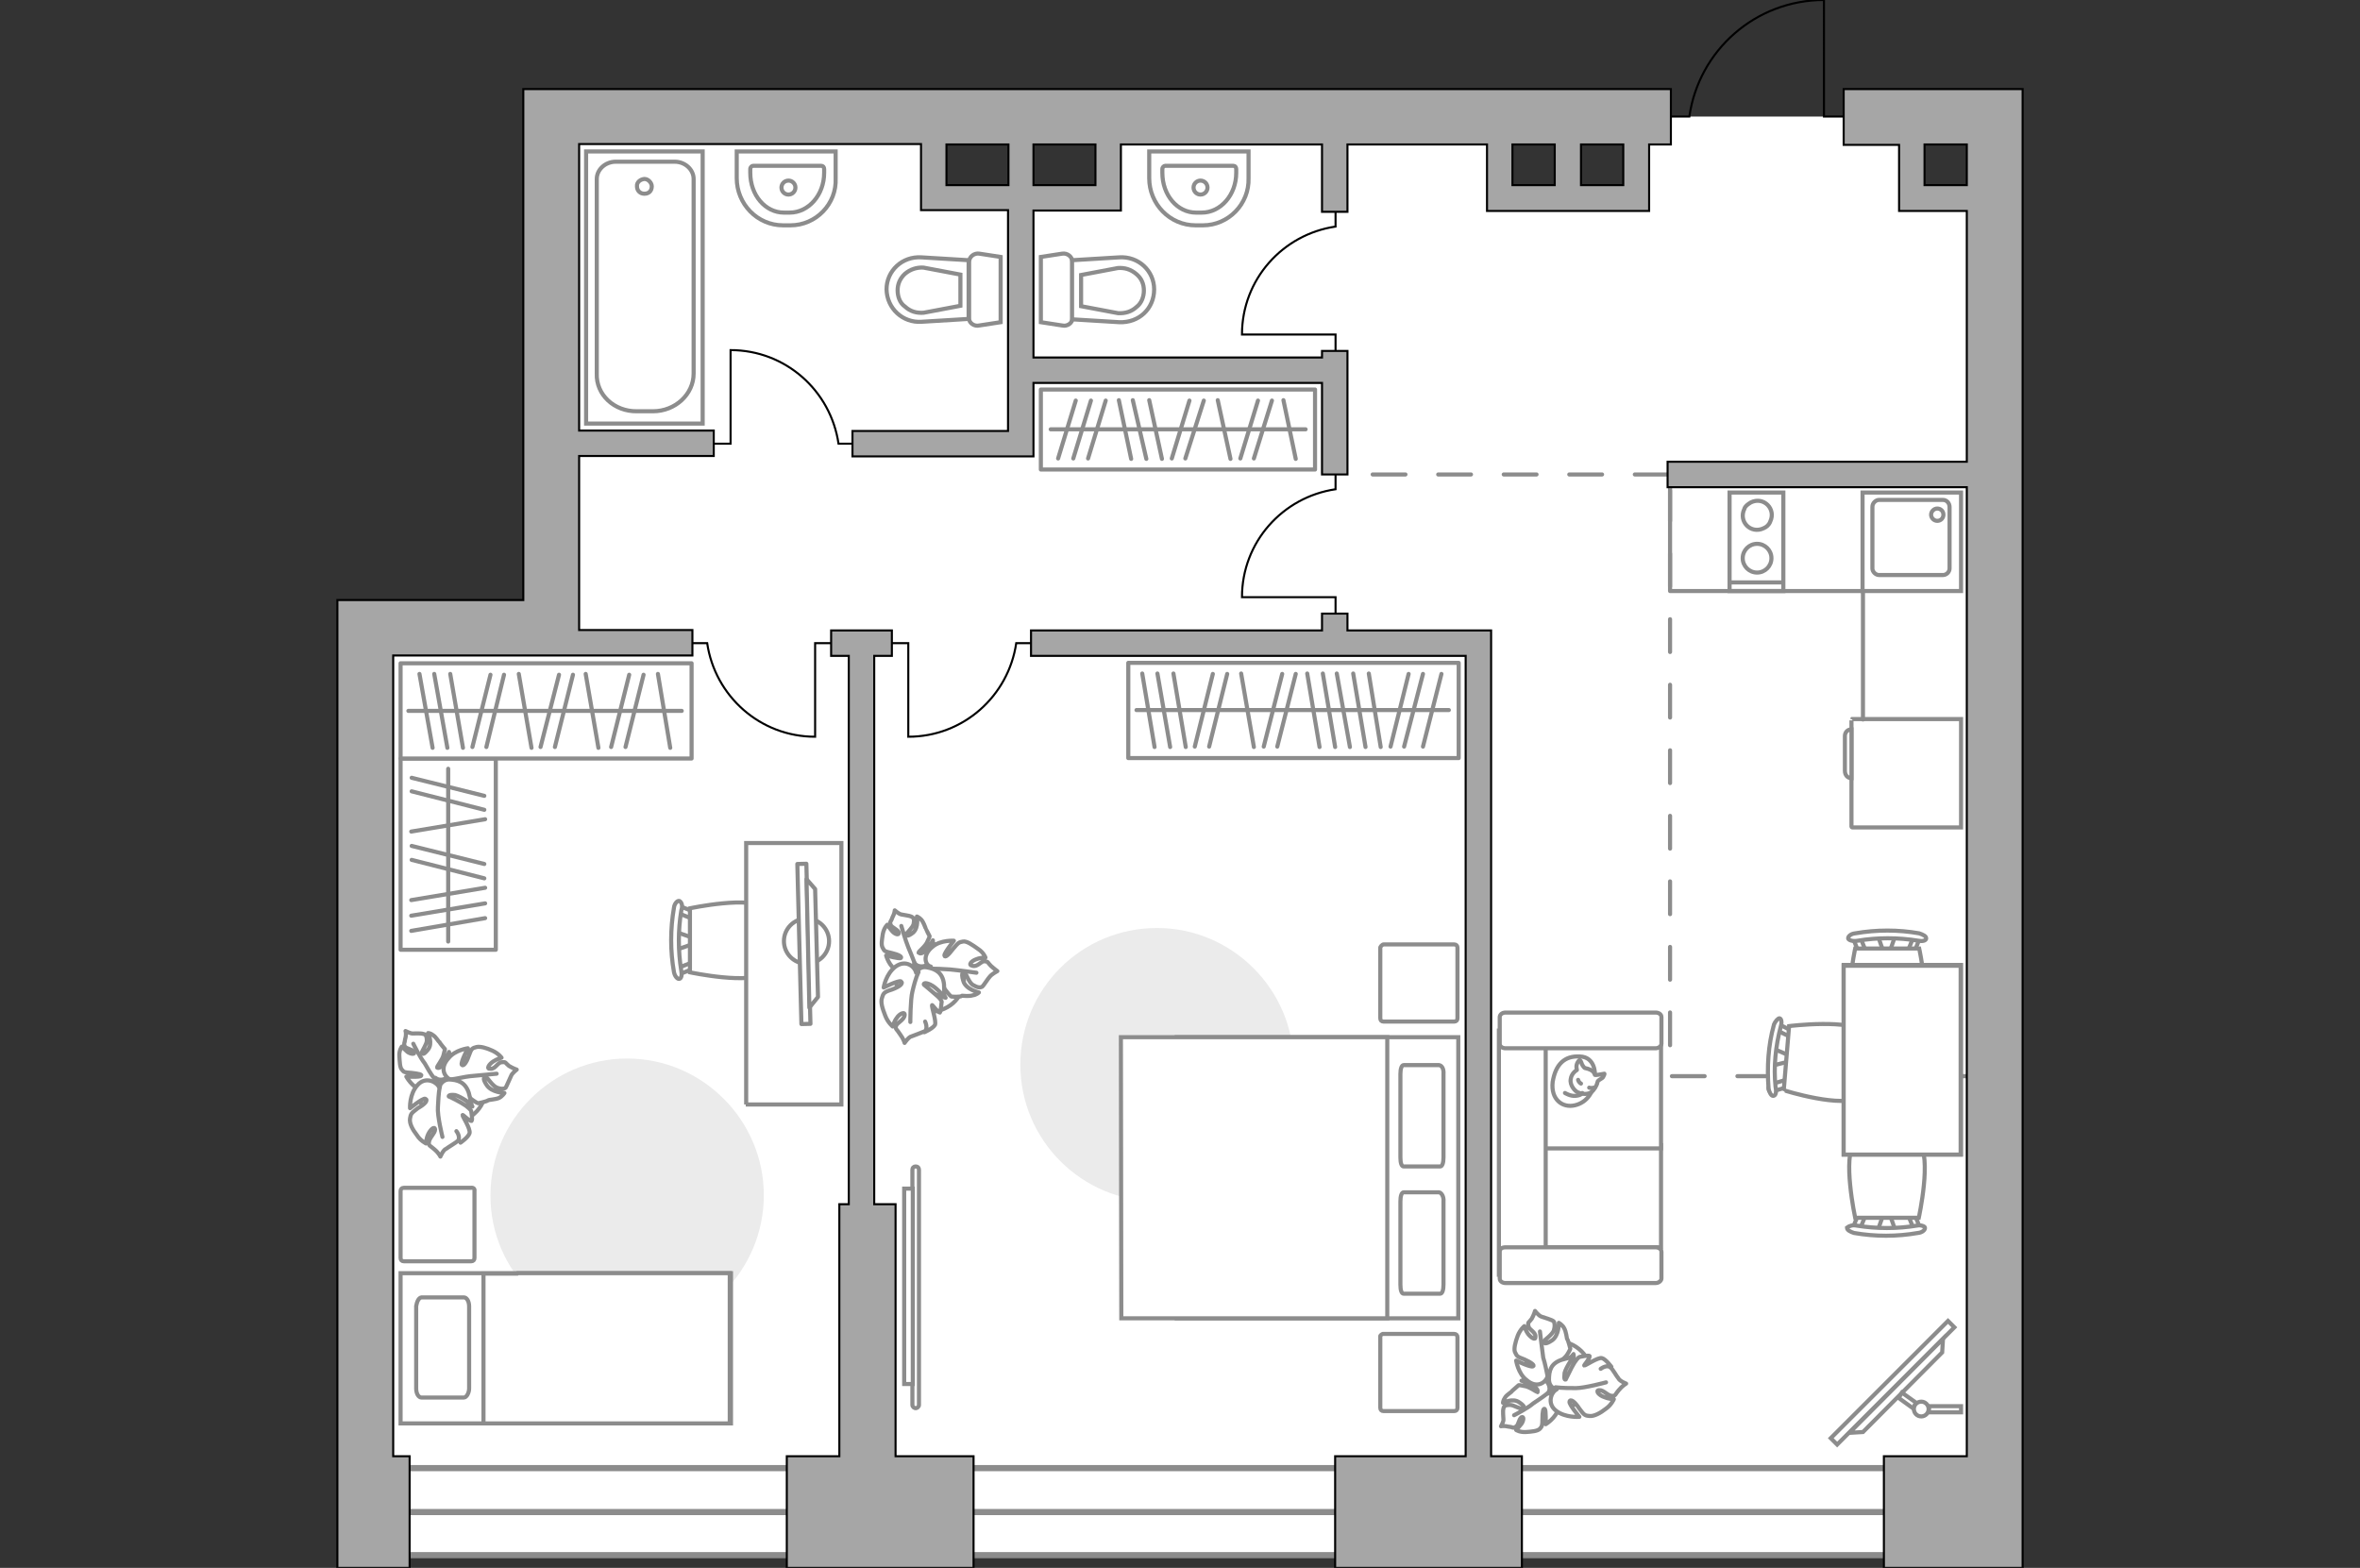 <?xml version="1.0" encoding="utf-8"?>
<!-- Generator: Adobe Illustrator 23.1.0, SVG Export Plug-In . SVG Version: 6.00 Build 0)  -->
<svg version="1.1" id="Слой_1" xmlns="http://www.w3.org/2000/svg" xmlns:xlink="http://www.w3.org/1999/xlink" x="0px" y="0px"
	 viewBox="0 0 575 382" style="enable-background:new 0 0 575 382;" xml:space="preserve">
<rect x="0" y="0" width="575" height="382" fill="#333333" stroke="none"/>
<style type="text/css">
	.st0{fill:#FFFFFF;}
	.st1{fill:#FFFFFF;stroke:#8C8C8C;stroke-width:1.5;stroke-linecap:round;stroke-miterlimit:10;}
	.st2{fill:none;stroke:#8C8C8C;stroke-width:1.5;stroke-linecap:round;stroke-miterlimit:10;}
	.st3{fill:none;stroke:#8C8C8C;stroke-miterlimit:10;}
	.st4{fill:#FFFFFF;stroke:#8C8C8C;stroke-miterlimit:10;}
	.st5{fill:none;stroke:#8C8C8C;stroke-linecap:round;stroke-linejoin:round;stroke-miterlimit:10;stroke-dasharray:7.984;}
	.st6{fill:none;stroke:#000000;stroke-width:0.5;stroke-miterlimit:10;}
	.st7{fill:#A6A6A6;stroke:#000000;stroke-width:0.5;stroke-miterlimit:10;}
	.st8{fill:#FFFFFF;stroke:#8C8C8C;stroke-linecap:round;stroke-linejoin:round;stroke-miterlimit:10;}
	.st9{fill:none;stroke:#8C8C8C;stroke-linecap:round;stroke-linejoin:round;stroke-miterlimit:10;}
	.st10{fill:#EBEBEB;}
	.st11{fill:#FFFFFF;stroke:#8B8B8B;stroke-linecap:round;stroke-linejoin:round;stroke-miterlimit:10;}
	.st12{fill:#FFFFFF;stroke:#8B8B8B;stroke-width:1;stroke-linecap:round;stroke-linejoin:round;stroke-miterlimit:10.004;}
	.st13{fill:#FFFFFF;stroke:#8C8C8C;stroke-width:1;stroke-miterlimit:9.999;}
</style>
<g id="bg">
	<polygon class="st0" points="486.4,368.4 486.4,48.5 465.9,48.5 465.9,28.4 398.1,28.4 398.1,48.3 365.4,48.3 365.4,28.4 
		269.5,28.4 269.5,48.3 227.4,48.3 227.4,28.4 134.6,28.4 134.6,156.7 90.2,156.7 90.2,368.4 	"/>
</g>
<g id="windows">
	<rect x="89.5" y="357.7" class="st1" width="398" height="21.2"/>
	<line class="st2" x1="487.5" y1="368.4" x2="89.6" y2="368.4"/>
</g>
<g id="plan_00000139287114495705575120000001655874795393250751_">
	<g>
		<rect x="142.8" y="36.9" class="st3" width="28.4" height="66.3"/>
		<path class="st3" d="M155.2,100.2h3.9c5.4,0,9.9-4.1,9.9-9.2V43.6c0-2.3-2.1-4.2-4.6-4.2H150c-2.5,0-4.6,1.9-4.6,4.2V91
			C145.2,96.2,149.7,100.3,155.2,100.2z"/>
		<path class="st3" d="M155.2,45.4c0,1.1,0.8,1.8,1.8,1.8c1.1,0,1.8-0.7,1.8-1.8c0-0.8-0.8-1.8-1.8-1.8
			C156,43.7,155.1,44.4,155.2,45.4z"/>
	</g>
	<g>
		<path id="wc_4_" class="st4" d="M225,76.1"/>
		<g id="Group_26_4_">
			<path id="Vector_130_4_" class="st4" d="M236.1,77.4V63.9c0-1.4,1.3-2.3,2.5-2.1l5.2,0.8v15.9l-5.2,0.8
				C237.4,79.6,236,78.7,236.1,77.4z"/>
			<path id="Vector_131_4_" class="st4" d="M216,70.5c0-4.5,3.8-8.1,8.5-7.8l11.5,0.7v14.3l-11.5,0.7C220,78.7,216.1,75.2,216,70.5z
				"/>
			<path id="Vector_132_4_" class="st4" d="M234,66.9l-9-1.7c-1.6-0.1-3.2,0.4-4.5,1.5c-1.2,1.1-1.8,2.5-1.8,4s0.5,3.1,1.8,4
				c1.3,1.2,2.8,1.6,4.5,1.5l9-1.7V66.9z"/>
		</g>
	</g>
	<g>
		<path id="wc_1_" class="st4" d="M272.4,76.1"/>
		<g id="Group_26_1_">
			<path id="Vector_130_1_" class="st4" d="M258.8,79.3l-5.2-0.8V62.6l5.2-0.8c1.2-0.2,2.5,0.7,2.5,2.1v13.5
				C261.4,78.7,260,79.6,258.8,79.3z"/>
			<path id="Vector_131_1_" class="st4" d="M272.7,78.5l-11.5-0.7V63.4l11.5-0.7c4.7-0.3,8.5,3.3,8.5,7.8
				C281.2,75.2,277.5,78.7,272.7,78.5z"/>
			<path id="Vector_132_1_" class="st4" d="M263.4,74.6l9,1.7c1.8,0.1,3.3-0.4,4.5-1.5c1.2-0.9,1.8-2.5,1.8-4s-0.5-2.9-1.8-4
				c-1.4-1.2-2.9-1.6-4.5-1.5l-9,1.7V74.6z"/>
		</g>
	</g>
	<g>
		<path id="Vector_134_2_" class="st4" d="M192.6,54.9h-1.8c-6.3,0-11.3-5.2-11.3-11.5v-6.5h24.1v6.5
			C203.9,49.7,198.8,54.9,192.6,54.9z"/>
		<path id="Vector_133_2_" class="st4" d="M192.4,51.8H191c-4.5,0-8.2-4.2-8.2-9.7v-0.9c0-0.5,0.4-0.8,0.7-0.8h16.6
			c0.4,0,0.7,0.3,0.7,0.8v0.9C200.8,47.5,197,51.8,192.4,51.8z"/>
		<circle class="st4" cx="192.1" cy="45.7" r="1.7"/>
	</g>
	<g>
		<path id="Vector_134_1_" class="st4" d="M293.1,54.9h-1.8c-6.3,0-11.3-5.2-11.3-11.5v-6.5h24.2v6.5
			C304.4,49.7,299.3,54.9,293.1,54.9z"/>
		<path id="Vector_133_1_" class="st4" d="M292.8,51.8h-1.4c-4.5,0-8.2-4.2-8.2-9.7v-0.9c0-0.5,0.4-0.8,0.7-0.8h16.6
			c0.4,0,0.7,0.3,0.7,0.8v0.9C301.2,47.5,297.4,51.8,292.8,51.8z"/>
		<circle class="st4" cx="292.5" cy="45.7" r="1.7"/>
	</g>
	<g>
		<g>
			<rect x="453.8" y="120" class="st3" width="24" height="24"/>
		</g>
		<path class="st3" d="M456.2,123.5v15c0,0.8,0.8,1.6,1.6,1.6h15.6c0.8,0,1.6-0.7,1.6-1.6v-15c0-0.9-0.7-1.7-1.6-1.7h-15.6
			C457.1,121.8,456.2,122.5,456.2,123.5z"/>
		<path class="st3" d="M470.5,125.4c0-0.8,0.7-1.5,1.5-1.5s1.5,0.6,1.5,1.5c0,0.8-0.6,1.5-1.5,1.5
			C471.2,126.9,470.5,126.2,470.5,125.4z"/>
	</g>
	<g>
		<g>
			<rect x="421.4" y="120" class="st3" width="13.1" height="24"/>
		</g>
		<line class="st3" x1="434.6" y1="141.9" x2="421.3" y2="141.9"/>
		<circle class="st3" cx="428.1" cy="136" r="3.5"/>
		<path class="st3" d="M425,124c-1.5,3.1,1.6,6.2,4.7,4.7c0.7-0.3,1.3-0.8,1.6-1.6c1.5-3.1-1.6-6.2-4.7-4.7
			C425.8,122.9,425.2,123.3,425,124z"/>
	</g>
	<g id="plan">
		<line class="st5" x1="406.3" y1="115.6" x2="328.3" y2="115.6"/>
		<path class="st6" d="M449.3,28.4h-4.9V0c-16.7,0-30.5,12.3-32.8,28.4h-4.5"/>
		<polyline class="st5" points="479.2,262.2 406.9,262.2 406.9,118.6 		"/>
		<g>
			<polygon class="st7" points="322.1,153.6 251.2,153.6 251.2,159.8 357.1,159.8 357.1,354.8 325.3,354.8 325.3,382 370.8,382 
				370.8,354.8 363.3,354.8 363.3,153.6 328.3,153.6 328.3,149.5 322.1,149.5 			"/>
			<polygon class="st7" points="204.5,354.8 191.7,354.8 191.7,382 237.2,382 237.2,354.8 218.2,354.8 218.2,293.4 213,293.4 
				213,159.8 217.3,159.8 217.3,153.6 202.5,153.6 202.5,159.8 206.8,159.8 206.8,293.4 204.5,293.4 			"/>
			<g>
				<path class="st7" d="M449.2,21.7v13.6h13.5v16.1h16.5v61.1h-72.9v6.2h72.9v198.7v37.4H459V382h33.8V21.7H449.2z M479.2,45.1
					h-10.3v-9.9h10.3V45.1z"/>
				<path class="st7" d="M407.1,35.2V21.7H127.5v124.5H82.2V382h17.6v-27.2h-4V159.7h72.9v-6.2h-27.6v-42.4h32.8v-6.2h-32.8V35.1
					h83.3v16.1h21.2V105h-37.9v6.2h44.1V93.3h70.3v22.3h6.2V85.5h-6.2v1.6h-70.3V51.3h15.1h6.2v-6.2v-9.9h49v16.4h6.2V35.2h34v9.9
					V51v0.4h16.6h6.3h10.3h6.3v-6.3v-9.9H407.1z M245.7,45.1h-15.1v-9.9h15.1V45.1z M266.9,45.1h-15.1v-9.9h15.1V45.1z M368.5,45.1
					v-9.9h10.3v9.9H368.5z M395.5,45.1h-10.3v-9.9h10.3V45.1z"/>
			</g>
		</g>
	</g>
</g>
<g id="furniture">
	<g>
		<path id="Vector_8_2_" class="st4" d="M451.3,175.2h26.5v26.4h-26.5c-0.1,0-0.2-0.1-0.2-0.2v-25.9
			C451.1,175.5,451.2,175.4,451.3,175.2z"/>
		<path id="Vector_9_2_" class="st4" d="M449.5,187.8v-8.5c0-0.8,0.6-1.6,1.6-1.6v11.9C450.2,189.6,449.5,188.9,449.5,187.8z"/>
	</g>
	<g>
		<rect x="274.9" y="161.5" class="st8" width="80.5" height="23.2"/>
		<line class="st9" x1="305.5" y1="182" x2="302.4" y2="164.1"/>
		<line class="st9" x1="321.5" y1="182" x2="318.5" y2="164.1"/>
		<line class="st9" x1="288.9" y1="182" x2="285.9" y2="164.1"/>
		<line class="st9" x1="285.1" y1="182" x2="282" y2="164.1"/>
		<line class="st9" x1="281.3" y1="182" x2="278.3" y2="164.1"/>
		<line class="st9" x1="332.7" y1="182" x2="329.7" y2="164.1"/>
		<line class="st9" x1="328.9" y1="182" x2="325.7" y2="164.1"/>
		<line class="st9" x1="325.3" y1="182" x2="322.3" y2="164.1"/>
		<line class="st9" x1="294.6" y1="181.9" x2="299" y2="164.2"/>
		<line class="st9" x1="291.1" y1="181.9" x2="295.5" y2="164.2"/>
		<line class="st9" x1="311.2" y1="181.9" x2="315.7" y2="164.2"/>
		<line class="st9" x1="307.9" y1="181.9" x2="312.4" y2="164.2"/>
		<line class="st9" x1="336.4" y1="182" x2="333.5" y2="164.1"/>
		<line class="st9" x1="342.1" y1="181.9" x2="346.7" y2="164.2"/>
		<line class="st9" x1="346.7" y1="181.9" x2="351.2" y2="164.2"/>
		<line class="st9" x1="338.8" y1="181.9" x2="343.2" y2="164.2"/>
		<line class="st9" x1="353" y1="173" x2="276.9" y2="173"/>
	</g>
	<g>
		<rect x="253.6" y="94.9" class="st8" width="66.8" height="19.5"/>
		<line class="st9" x1="299.8" y1="111.8" x2="296.7" y2="97.5"/>
		<line class="st9" x1="315.7" y1="111.8" x2="312.7" y2="97.5"/>
		<line class="st9" x1="283.1" y1="111.8" x2="280" y2="97.5"/>
		<line class="st9" x1="279.3" y1="111.8" x2="276" y2="97.5"/>
		<line class="st9" x1="275.6" y1="111.8" x2="272.6" y2="97.5"/>
		<line class="st9" x1="288.8" y1="111.7" x2="293.3" y2="97.6"/>
		<line class="st9" x1="285.5" y1="111.7" x2="289.8" y2="97.6"/>
		<line class="st9" x1="265.1" y1="111.7" x2="269.4" y2="97.6"/>
		<line class="st9" x1="261.5" y1="111.7" x2="265.8" y2="97.6"/>
		<line class="st9" x1="257.8" y1="111.7" x2="262.1" y2="97.6"/>
		<line class="st9" x1="305.5" y1="111.7" x2="309.9" y2="97.6"/>
		<line class="st9" x1="302.2" y1="111.7" x2="306.5" y2="97.6"/>
		<line class="st9" x1="318.1" y1="104.6" x2="256" y2="104.6"/>
	</g>
	<g>
		<rect x="97.6" y="184.8" class="st8" width="23.2" height="46.6"/>
		<line class="st9" x1="118.2" y1="199.6" x2="100.2" y2="202.6"/>
		<line class="st9" x1="118.2" y1="216.3" x2="100.2" y2="219.3"/>
		<line class="st9" x1="118.2" y1="220.1" x2="100.2" y2="223.1"/>
		<line class="st9" x1="118.2" y1="223.7" x2="100.2" y2="226.8"/>
		<line class="st9" x1="118" y1="210.5" x2="100.3" y2="206.1"/>
		<line class="st9" x1="118" y1="214" x2="100.3" y2="209.5"/>
		<line class="st9" x1="118" y1="193.9" x2="100.3" y2="189.5"/>
		<line class="st9" x1="118" y1="197.3" x2="100.3" y2="192.8"/>
		<line class="st9" x1="109.2" y1="187.3" x2="109.2" y2="229.4"/>
	</g>
	<g>
		<rect x="97.6" y="161.6" class="st8" width="70.9" height="23.2"/>
		<line class="st9" x1="129.5" y1="182.2" x2="126.4" y2="164.2"/>
		<line class="st9" x1="145.8" y1="182.2" x2="142.7" y2="164.2"/>
		<line class="st9" x1="112.8" y1="182.2" x2="109.7" y2="164.2"/>
		<line class="st9" x1="109" y1="182.2" x2="105.8" y2="164.2"/>
		<line class="st9" x1="105.4" y1="182.2" x2="102.2" y2="164.2"/>
		<line class="st9" x1="118.5" y1="182" x2="122.8" y2="164.4"/>
		<line class="st9" x1="115.1" y1="182" x2="119.5" y2="164.4"/>
		<line class="st9" x1="163.3" y1="182.2" x2="160.3" y2="164.2"/>
		<line class="st9" x1="152.4" y1="182" x2="156.8" y2="164.4"/>
		<line class="st9" x1="148.9" y1="182" x2="153.3" y2="164.4"/>
		<line class="st9" x1="135.2" y1="182" x2="139.6" y2="164.4"/>
		<line class="st9" x1="131.7" y1="182" x2="136.2" y2="164.4"/>
		<line class="st9" x1="166.1" y1="173.2" x2="99.5" y2="173.2"/>
	</g>
	<g id="Режим_изоляции_2_">
		<g>
			<g id="Group_2_8_">
				<g id="Group_3_8_">
					<path id="Vector_10_8_" class="st4" d="M461.8,227.9l-1.5,4.3H459l-1.5-4.3H461.8z"/>
				</g>
				<g id="Group_4_8_">
					<path id="Vector_11_8_" class="st4" d="M465.6,232c-0.5-0.1-0.7-0.5-0.6-0.7l1.4-3.5c0.1-0.2,0.4-0.4,0.9-0.3
						c0.5,0.1,0.7,0.5,0.6,0.7l-1.4,3.5c0,0.4-0.4,0.5-0.7,0.5C465.8,232.2,465.7,232.2,465.6,232z"/>
				</g>
				<g id="Group_5_8_">
					<path id="Vector_12_8_" class="st4" d="M452.8,231.9l-1.4-3.5c-0.1-0.4,0.1-0.7,0.6-0.7c0.4-0.2,0.9,0.1,1.1,0.3l1.4,3.5
						c0.1,0.4-0.1,0.7-0.6,0.7c-0.1,0-0.1,0-0.2,0C453.3,232.2,452.9,231.9,452.8,231.9z"/>
				</g>
				<path id="Vector_13_8_" class="st4" d="M452,231.1h15.6c0,0,3.3,15.1,0,18.3c-2.6,2.7-12.9,2.7-15.6,0
					C448.8,246.2,452,231.1,452,231.1z"/>
				<path id="Vector_14_8_" class="st4" d="M450.3,228.7c-0.1-0.5,0.6-1.2,1.7-1.3c5.2-0.9,10.5-0.9,15.6,0c0.9,0.3,1.8,0.7,1.7,1.3
					c-0.1,0.5-0.9,0.7-1.9,0.5c-4.9-0.8-10-0.8-14.8,0C451.4,229.4,450.5,229.1,450.3,228.7z"/>
			</g>
			<g id="Group_2_5_">
				<g id="Group_3_5_">
					<path id="Vector_10_5_" class="st4" d="M457.5,299.8l1.5-4.3h1.3l1.5,4.3H457.5z"/>
				</g>
				<g id="Group_4_5_">
					<path id="Vector_11_5_" class="st4" d="M465.8,295.4c0.4,0,0.7,0.3,0.7,0.5l1.4,3.5c0.1,0.4-0.2,0.5-0.6,0.7s-0.9-0.1-0.9-0.3
						l-1.4-3.5c-0.1-0.4,0.1-0.6,0.6-0.7C465.7,295.5,465.8,295.5,465.8,295.4z"/>
				</g>
				<g id="Group_5_5_">
					<path id="Vector_12_5_" class="st4" d="M453.6,295.7c0.1,0,0.1,0,0.2,0c0.5,0.1,0.7,0.4,0.6,0.7l-1.4,3.5
						c-0.1,0.3-0.5,0.4-1.1,0.3c-0.5-0.1-0.7-0.4-0.6-0.7l1.4-3.5C452.9,295.8,453.3,295.5,453.6,295.7z"/>
				</g>
				<path id="Vector_13_5_" class="st4" d="M451.9,278.4c2.7-2.7,12.9-2.7,15.6,0c3.3,3.3,0,18.3,0,18.3H452
					C452,296.7,448.8,281.7,451.9,278.4z"/>
				<path id="Vector_14_5_" class="st4" d="M452.3,298.6c4.9,0.8,10,0.8,14.8,0c0.9-0.2,1.9,0.2,1.9,0.5c0.1,0.5-0.6,1.2-1.7,1.3
					c-5.2,0.9-10.4,0.9-15.6,0c-0.9-0.3-1.7-0.7-1.7-1.3C450.5,298.7,451.4,298.4,452.3,298.6z"/>
			</g>
			<g id="Group_2_4_">
				<g id="Group_3_4_">
					<path id="Vector_10_4_" class="st4" d="M432.3,255.6l4.2,1.8l-0.1,1.1l-4.5,1.1L432.3,255.6z"/>
				</g>
				<g id="Group_4_4_">
					<path id="Vector_11_4_" class="st4" d="M436.6,251.9c-0.1,0.5-0.5,0.7-0.7,0.6l-3.4-1.7c-0.2-0.1-0.4-0.6-0.3-0.9
						c0.1-0.5,0.5-0.7,0.7-0.6l3.4,1.7c0.4,0.1,0.5,0.5,0.5,0.8C436.8,251.8,436.8,251.9,436.6,251.9z"/>
				</g>
				<g id="Group_5_4_">
					<path id="Vector_12_4_" class="st4" d="M435.3,264.9l-3.7,1.1c-0.4,0.1-0.6-0.2-0.7-0.7c-0.1-0.4,0.2-0.9,0.5-1.1l3.7-1.1
						c0.4-0.1,0.6,0.2,0.7,0.7c0,0.1,0,0.1,0,0.2C435.8,264.3,435.6,264.7,435.3,264.9z"/>
				</g>
				<path id="Vector_13_4_" class="st4" d="M434.6,265.6l1.3-15.6c0,0,15.4-1.9,18.3,1.6c2.5,2.8,1.7,13-1.3,15.6
					C449.4,270.2,434.6,265.7,434.6,265.6z"/>
				<path id="Vector_14_4_" class="st4" d="M432,267c-0.4,0-0.9-0.7-1.1-1.8c-0.4-5.2-0.1-10.5,1.3-15.5c0.3-0.9,1.1-1.7,1.4-1.6
					c0.4,0.1,0.6,0.9,0.3,1.9c-1.3,4.9-1.8,9.9-1.3,14.8C432.9,266.2,432.6,267,432,267z"/>
			</g>
			<g>
				<path id="Vector_35_1_" class="st4" d="M477.8,235.1v46.2h-5.5h-23.1v-46.2h28.5L477.8,235.1L477.8,235.1z"/>
				<path class="st4" d="M449.2,235.3v46h28.5v-46h-28.6L449.2,235.3L449.2,235.3z"/>
			</g>
		</g>
	</g>
	<g>
		<path id="Vector_55_2_" class="st4" d="M365.3,303.9V279h39.4v24.9H365.3z"/>
		<path id="Vector_56_2_" class="st4" d="M365.3,279.8v-24.9h39.4v24.9h-39.3H365.3z"/>
		<path id="Vector_57_2_" class="st4" d="M376.6,308.2l-11.4,2.3v-59.4h11.4V308.2z"/>
		<path id="Vector_58_2_" class="st4" d="M366.8,303.9h36.6c0.7,0,1.4,0.4,1.4,1.1v6.5c0,0.5-0.6,1.1-1.4,1.1h-36.6
			c-0.7,0-1.4-0.4-1.4-1.1V305C365.4,304.3,365.9,303.9,366.8,303.9z"/>
		<path id="Vector_59_2_" class="st4" d="M366.8,246.7h36.6c0.7,0,1.4,0.4,1.4,1.1v6.5c0,0.5-0.6,1.1-1.4,1.1h-36.6
			c-0.7,0-1.4-0.4-1.4-1.1v-6.5C365.4,247.3,365.9,246.7,366.8,246.7z"/>
		<g>
			<path class="st8" d="M388.6,261.7c0,0,0.1-4.2-3.7-4.3c-3.7-0.2-5.9,1.9-6.6,6.2c-0.5,4.3,2.4,6.4,5.4,5.7
				C386.7,268.6,388.7,265.9,388.6,261.7z"/>
			<path class="st8" d="M386.1,260.2c0,0-0.6-0.5-0.8-1.3c-0.3-0.8-0.5-0.6-0.5-0.6s-0.8,0.7-0.7,1.8c0.1,0.6,0.1,0.6,0.1,0.6
				s-1.3,0.7-1.5,2.2c-0.3,1.5,1.1,3.1,1.9,3.3c0.9,0.4,2.3,0.5,3.1-0.1c0.7-0.5,1.4-1.7,1.5-2.4s1.3-0.8,1.5-1.5
				c0.3-0.6,0.2-0.6,0.2-0.6s-2,0.4-2.3,0.3C388.4,261.6,388.5,260.7,386.1,260.2z"/>
			<path class="st8" d="M385.2,264c0,0-0.5-0.2-0.7-0.9"/>
			<path class="st8" d="M387.2,265c0,0,0.5,0.2,1.1,0"/>
			<path class="st9" d="M385.5,266.3c0,0-0.2,0.6-1.7,0.7c-1.2,0.1-2.5-0.7-2.5-0.7"/>
		</g>
	</g>
	<path id="Vector_2_" class="st10" d="M281.9,226.1c18.3,0,33.3,15,33.3,33.3s-14.9,33.3-33.3,33.3c-18.3,0-33.3-14.9-33.3-33.3
		C248.6,241,263.4,226.1,281.9,226.1z"/>
	<path id="Vector_1_" class="st10" d="M119.5,291.2c0-18.3,15-33.3,33.3-33.3s33.3,15,33.3,33.3s-14.8,33.3-33.2,33.3
		C134.5,324.6,119.4,309.6,119.5,291.2z"/>
	<g>
		<path id="Vector_5_6_" class="st4" d="M337.1,230.1h17.2c0.5,0,0.8,0.3,0.8,0.8v17.2c0,0.5-0.3,0.8-0.8,0.8h-17.2
			c-0.5,0-0.8-0.3-0.8-0.8V231C336.2,230.7,336.8,230.1,337.1,230.1z"/>
		<path id="Vector_5_2_" class="st4" d="M337.1,325h17.2c0.5,0,0.8,0.3,0.8,0.8V343c0,0.5-0.3,0.8-0.8,0.8h-17.2
			c-0.5,0-0.8-0.3-0.8-0.8v-17.4C336.2,325.4,336.8,324.9,337.1,325z"/>
	</g>
	<g>
		<path id="Vector_60_6_" class="st4" d="M104.1,270.9c3.1,3.5,8.2,3.5,11.5,0.4c3.5-3.1,3.5-8.1,0.4-11.5
			c-3.1-3.5-8.1-3.5-11.5-0.4C101.1,262.6,100.9,267.8,104.1,270.9z"/>
		<path class="st8" d="M102.5,265.5c-2.1-0.6-3.5-3.2-3.5-3.2s3.4,0.2,3.6-0.2c0.3-0.3-0.6-0.5-2.3-0.7c-1.8-0.1-1.9-0.2-2.3-0.7
			c-0.6-0.5-0.6-2-0.7-3.4c-0.1-1.4,0.6-2.3,0.6-2.3s0.6,0.6,1.4,1.3c0.7,0.5,1.9,0.7,1.6,0c-0.4-0.7-1.9-0.7-2.3-1.4
			c-0.3-0.8,0-0.6,0.1-1.7c0.4-1.3,0.1-2,0.1-2s1.2,0.6,1.7,0.6s2-0.1,2.6,0.1c0.7,0.1,0.9,0.7,0.9,1.7c-0.1,0.9-1.2,2.5-1.2,2.8
			c0.1,0.4,0.3,0.8,1.5-0.7c1.2-1.5,0-4,0-4s0.6,0,1.2,0.5c0.8,0.5,1.3,1.6,1.6,1.7c0,0.2,1.3,1.7,1.3,1.7s0,0.2-0.3,1.3
			c-0.2,1.2-1.7,2.9-1.6,3.2c0.1,0,0.3,0.4,1.3-0.5c0.7-0.9,1.6-3.3,1.6-3.3s-0.1,0,0.8,2.3c0.7,2.2-0.3,3.4-1.7,4.2
			c-1.5,0.7-2.4-0.2-2.4-0.2C105.8,264,104.7,266,102.5,265.5z"/>
		<path class="st9" d="M108.5,265c-1.2-0.5-2.3-1.5-2.8-2.4c-0.6-0.7-1.7-2.6-2.2-3.5c-1.2-1.5-2.8-4.8-2.8-4.8"/>
		<path class="st8" d="M109.3,257.8c1.6-2,4.7-2.4,4.7-2.4s-1.8,3.4-1.5,4c0.3,0.5,1.1-0.3,1.7-2.1c0.7-2,0.9-1.9,1.9-2.2
			c0.9-0.2,2.4,0.2,3.9,0.9c1.5,0.7,2.2,1.7,2.2,1.7s-1.1,0.3-2,0.9c-1.1,0.7-1.8,1.9-0.7,1.8c1.2,0.1,1.7-1.5,2.7-1.6
			c1.2-0.1,0.8,0.1,1.8,0.9c1.2,0.7,1.9,0.9,1.9,0.9s-1.2,0.9-1.4,1.6c-0.3,0.6-1.1,2.5-1.3,2.8c-0.3,0.3-1.1,0.4-2.1,0
			c-1.1-0.4-2.3-2.4-2.6-2.5c-0.4-0.2-1.2,0,0.1,1.9c1.2,1.8,4.3,1.9,4.3,1.9s-0.5,0.8-1.3,1.2c-0.9,0.4-2.4,0.4-2.7,0.6
			c-0.4,0.3-2.4,0.7-2.4,0.7s-0.4-0.1-1.5-0.9c-1.2-0.8-2.4-3.2-2.6-3.2c0,0-0.6,0.3,0,1.6c0.6,1.5,2.7,3.3,2.7,3.3s-0.2,0-2.8-0.3
			c-2.6-0.2-3.4-1.9-3.7-3.8c-0.2-1.9,1.3-2.4,1.3-2.4C108.5,262.6,106.9,260.4,109.3,257.8z"/>
		<path class="st9" d="M105.9,264.9c0.9-0.9,2.5-1.7,3.9-1.9c1.2-0.1,3.6-0.7,4.8-0.8c2.1-0.2,6.4-0.6,6.4-0.6"/>
		<g>
			<path class="st8" d="M112.2,278.4c0,0,1.9-1.3,2.2-2.3c0.3-1.1-1.8-4.2-1.7-4.4c0-0.3,1.6,1.5,2.2,1.4c0.3-0.3-0.1-2.4-0.1-2.4
				s0-0.3-1.3-1.3c-1.3-0.9-3.9-2.2-4.1-2.2c-0.2-0.1-0.1-0.6,1.5-0.4c1.5,0.4,4,2.3,4,2.3s0-0.2-0.7-2.9c-0.9-2.6-2.7-3.1-4.8-3.2
				c-1.9,0.1-2.4,1.9-2.4,1.9c-0.7-1.4-3.4-2.7-5.3-0.5c-2,2.2-1.8,5.6-1.8,5.6s3.1-2.5,3.7-2.3c0.8,0.3,0,1.3-1.8,2.3
				c-1.7,1.3-1.7,1.4-1.9,2.5c-0.2,1.2,0.6,2.7,1.7,4.1c0.8,1.3,2.2,2,2.2,2s0-1.1,0.5-2.2s1.6-2.2,1.7-1.2c0,0.9-1.4,2-1.5,3.1
				c-0.1,0.9,0.3,0.8,1.3,1.7c1.1,0.9,1.5,1.8,1.5,1.8s0.7-1.7,1.4-1.9c0.5-0.4,2.4-1.5,2.8-1.9c0.5-0.4,0.4-1.5-0.3-2.4"/>
			<path class="st9" d="M107.2,264.7c-0.4,1.6-0.4,3.7-0.5,5c-0.2,2.1,1.1,7.3,1.1,7.3"/>
		</g>
	</g>
	<g>
		<path id="Vector_60_2_" class="st4" d="M385.3,340.8c3.3-3.4,3.2-8.4,0-11.6c-3.4-3.3-8.3-3.1-11.6,0c-3.3,3.4-3.1,8.3,0,11.6
			C377.1,344.1,382.3,344.2,385.3,340.8z"/>
		<path class="st8" d="M379.7,343.2c-0.6,2.3-3.1,3.8-3.1,3.8s0.1-3.4-0.2-3.7c-0.4-0.3-0.6,0.6-0.6,2.4c0,1.7-0.1,1.8-0.6,2.4
			c-0.6,0.6-2,0.7-3.4,0.8c-1.5,0.1-2.4-0.5-2.4-0.5s0.6-0.6,1.3-1.5c0.5-0.7,0.7-1.9,0-1.6c-0.7,0.5-0.7,2-1.4,2.3
			c-0.7,0.5-0.6,0.1-1.7,0c-1.2-0.3-1.9-0.1-1.9-0.1s0.7-1.2,0.6-1.7c0-0.4-0.2-2,0-2.6c0.1-0.7,0.6-0.9,1.6-0.9
			c0.9,0,2.5,1.1,3.1,0.9c0.4-0.1,0.7-0.5-0.8-1.5c-1.6-1.2-4,0.1-4,0.1s0-0.6,0.5-1.3c0.4-0.7,1.6-1.3,1.7-1.6
			c0.1-0.1,1.6-1.4,1.6-1.4s0.1-0.1,1.4,0.2c1.1,0.1,3.1,1.5,3.2,1.5c0-0.2,0.3-0.4-0.6-1.3c-0.9-0.8-3.3-1.5-3.3-1.5s0.1,0,2.3-0.8
			c2.1-0.9,3.4,0.1,4.2,1.5c0.8,1.5-0.1,2.4-0.1,2.4C378.1,339.4,380.2,340.4,379.7,343.2z"/>
		<path class="st9" d="M379.3,336.6c-0.6,1.2-1.4,2.3-2.3,2.9c-0.7,0.6-2.5,1.8-3.4,2.4c-1.5,1.3-4.7,2.9-4.7,2.9"/>
		<path class="st8" d="M371.9,336.2c-2-1.5-2.5-4.7-2.5-4.7s3.5,1.7,4.1,1.4c0.5-0.2-0.3-0.9-2.1-1.7c-2-0.7-1.8-0.9-2.3-1.8
			c-0.3-0.8,0.1-2.4,0.7-4c0.6-1.5,1.6-2.3,1.6-2.3s0.3,1.1,0.9,1.9c0.7,0.9,1.9,1.7,1.8,0.7c0.1-1.2-1.6-1.7-1.7-2.6
			c-0.2-1.1,0-0.7,0.8-1.8c0.6-1.1,0.8-1.9,0.8-1.9s0.9,1.2,1.6,1.4c0.6,0.2,2.6,0.8,2.9,1.1c0.3,0.3,0.4,1.2,0.1,2.2
			s-2.3,2.4-2.4,2.6c-0.2,0.5,0.1,1.1,1.9-0.1s1.7-4.3,1.7-4.3s0.9,0.5,1.3,1.3c0.5,0.9,0.6,2.3,0.7,2.6c0.3,0.3,0.8,2.4,0.8,2.4
			s-0.1,0.4-0.8,1.5c-0.8,1.2-3.2,2.6-3.2,2.7c0,0,0.3,0.6,1.6,0c1.5-0.7,3.2-2.9,3.2-2.9s0.1,0.1-0.1,2.7c-0.3,2.6-1.9,3.6-3.7,3.9
			c-1.9,0.2-2.5-1.3-2.5-1.3C376.7,336.8,374.5,338.5,371.9,336.2z"/>
		<path class="st9" d="M379.2,339.4c-1.1-0.9-1.8-2.4-2.1-3.9c-0.2-1.1-0.7-3.5-1.1-4.7c-0.3-2.1-0.8-6.4-0.8-6.4"/>
		<g>
			<path class="st8" d="M392.6,333c0,0-1.4-1.9-2.3-2.1c-0.9-0.3-4.1,1.9-4.3,1.8c-0.2,0,1.4-1.7,1.3-2.3c-0.2-0.3-2.4,0.2-2.4,0.2
				s-0.4,0-1.3,1.4s-2,4-2.1,4.1c-0.2,0.1-0.5,0.1-0.3-1.6c0.4-1.5,2.2-4,2.2-4s-0.2,0.1-2.9,0.8c-2.7,0.9-3.1,2.7-3.1,4.9
				c0.1,2.1,1.9,2.3,1.9,2.3c-1.3,0.6-2.5,3.4-0.2,5.2c2.3,1.8,5.7,1.5,5.7,1.5s-2.6-3.1-2.4-3.7c0.2-0.8,1.3,0,2.4,1.7
				c1.2,1.7,1.5,1.7,2.5,1.8c1.1,0.1,2.6-0.7,4-1.8c1.3-0.9,1.9-2.3,1.9-2.3s-1.1,0-2.3-0.5c-1.3-0.4-2.3-1.6-1.3-1.7
				c1.1-0.1,2.1,1.4,3.2,1.4c0.9,0,0.7-0.4,1.6-1.4c0.9-1.1,1.8-1.6,1.8-1.6s-1.6-0.6-1.9-1.3c-0.4-0.4-1.4-2.3-1.9-2.6
				c-0.5-0.5-1.4-0.4-2.4,0.3"/>
			<path class="st9" d="M379,338c1.7,0.2,3.7,0.2,5,0.2c2.1,0,7.3-1.4,7.3-1.4"/>
		</g>
	</g>
	<g>
		<path id="Vector_60_1_" class="st4" d="M219.5,242.4c2.3,4.1,7.4,5.2,11.3,3c4.1-2.3,5.1-7.3,3-11.3c-2.3-4.1-7.3-5.1-11.3-3
			C218.4,233.6,217,238.6,219.5,242.4z"/>
		<path class="st8" d="M218.7,236.6c-2.1-1.1-2.8-3.8-2.8-3.8s3.3,0.9,3.6,0.6c0.3-0.3-0.5-0.8-2.2-1.2s-1.8-0.4-2.2-1.2
			c-0.5-0.8-0.2-2.1,0-3.5c0.3-1.5,1.1-2.2,1.1-2.2s0.5,0.8,1.2,1.6c0.6,0.7,1.7,1.1,1.6,0.3c-0.3-0.8-1.8-1.2-2-1.9
			c-0.3-0.8,0.1-0.7,0.4-1.7c0.6-1.1,0.6-1.8,0.6-1.8s1,0.9,1.6,1c0.4,0.1,2,0.3,2.4,0.5c0.7,0.3,0.8,0.8,0.6,1.8
			c-0.2,0.9-1.7,2.2-1.8,2.5c0,0.3,0.2,0.8,1.7-0.4c1.4-1.3,0.9-3.9,0.9-3.9s0.5,0.2,1,0.7c0.6,0.6,1,1.9,1.1,2.1c0,0.1,1,2,1,2
			s0,0.2-0.5,1.2c-0.4,1.2-2.2,2.5-2.2,2.8c0.2,0,0.2,0.5,1.3-0.1c1.1-0.7,2.2-2.9,2.2-2.9s-0.1,0.1,0.3,2.5c0.3,2.4-1,3.3-2.5,3.8
			c-1.7,0.3-2.3-0.8-2.3-0.8C222.6,235.9,221.2,237.6,218.7,236.6z"/>
		<path class="st9" d="M225.1,237.7c-1-0.8-1.9-1.9-2.2-2.9c-0.4-1-1.1-2.9-1.6-4c-0.7-1.7-1.7-5.2-1.7-5.2"/>
		<path class="st8" d="M227.3,230.6c1.9-1.6,5.1-1.4,5.1-1.4s-2.4,3-2.3,3.6c0.1,0.6,0.9,0,2.1-1.6c1.4-1.7,1.5-1.6,2.4-1.8
			s2.3,0.8,3.7,1.8c1.4,0.9,1.8,2.1,1.8,2.1s-1.2,0-2.2,0.4c-1.2,0.4-2.1,1.4-1,1.6c1.2,0.4,2.1-1.1,2.9-1.1
			c1.1,0.1,0.7,0.2,1.6,1.1c1,0.9,1.6,1.3,1.6,1.3s-1.3,0.7-1.8,1.3c-0.5,0.5-1.5,2.2-1.9,2.5c-0.5,0.3-1.2,0.2-2.2-0.4
			c-1-0.5-1.7-2.8-2-2.9c-0.3-0.3-1.1-0.4-0.4,1.9c0.6,2.1,3.8,2.8,3.8,2.8s-0.6,0.6-1.5,0.7c-0.9,0.3-2.4,0.1-2.6,0.1
			c-0.4,0.4-2.6,0.2-2.6,0.2s-0.4-0.2-1.2-1.3c-1-1-1.8-3.7-1.9-3.8c0,0-0.7,0.2-0.3,1.6c0.2,1.6,2,3.8,2,3.8s-0.1,0-2.6-0.9
			c-2.4-0.9-3-2.6-2.8-4.5c0.3-1.9,1.8-2.2,1.8-2.2C225.4,235.2,224.6,232.7,227.3,230.6z"/>
		<path class="st9" d="M222.4,237c1.2-0.6,2.8-1,4.3-1c1.1,0,3.6,0.1,4.8,0.2c2.2,0.2,6.4,0.8,6.4,0.8"/>
		<g>
			<path class="st8" d="M225.2,251.5c0,0,2.1-0.9,2.6-1.8c0.4-0.8-0.9-4.5-0.7-4.8c0-0.2,1.4,1.8,1.9,1.8c0.2-0.2,0.4-2.4,0.4-2.4
				s0.3-0.4-0.9-1.5s-3.4-2.9-3.4-2.9c-0.1-0.2,0.1-0.7,1.6,0c1.4,0.6,3.4,3,3.4,3s0-0.1-0.1-3.1c-0.3-2.7-1.9-3.7-4.1-4.1
				c-2-0.4-2.7,1.3-2.7,1.3c-0.3-1.5-2.5-3.3-5-1.5c-2.4,1.8-2.9,5.1-2.9,5.1s3.6-1.8,4.2-1.5c0.7,0.5-0.3,1.3-2.2,2
				c-2,0.6-2.1,1-2.4,2c-0.4,1.1,0.1,2.6,0.8,4.4c0.6,1.6,1.8,2.6,1.8,2.6s0.3-1.2,1-2.1c0.6-1,2.1-1.7,1.9-0.6
				c-0.2,1.2-1.9,1.8-2.1,2.6s0.2,0.7,1,2c0.9,1.2,1.1,2.1,1.1,2.1s1-1.5,1.7-1.6c0.6-0.2,2.6-1,3.1-1.2c0.6-0.2,0.7-1.3,0.2-2.4"/>
			<path class="st9" d="M223.8,236.8c-0.7,1.5-1.2,3.5-1.5,4.8c-0.5,2-0.5,7.4-0.5,7.4"/>
		</g>
	</g>
	<g>
		<path id="Vector_98_2_" class="st4" d="M286.7,321.2v-68.5h68.6v68.5H286.7L286.7,321.2z"/>
		<path id="Vector_100_2_" class="st9" d="M351.7,292.7V313c0,1.3-0.3,2.2-0.8,2.2H342c-0.5,0-0.8-0.8-0.8-2.2v-20.3
			c0-1.3,0.3-2.2,0.8-2.2h8.6C351.3,290.6,351.8,291.7,351.7,292.7z"/>
		<path id="Vector_101_2_" class="st9" d="M351.7,261.7V282c0,1.3-0.3,2.2-0.8,2.2H342c-0.5,0-0.8-0.8-0.8-2.2v-20.3
			c0-1.3,0.3-2.2,0.8-2.2h8.6C351.3,259.6,351.8,260.4,351.7,261.7z"/>
		<path id="Vector_99_2_" class="st4" d="M273.2,321.2H338v-60.4v-8.1h-8.7h-56.2L273.2,321.2L273.2,321.2z"/>
	</g>
	<g>
		<g id="Group_2_3_">
			<g id="Group_3_3_">
				<path id="Vector_10_3_" class="st4" d="M164.8,231.4l4.3-1.5v-1.3l-4.3-1.5V231.4z"/>
			</g>
			<g id="Group_4_3_">
				<path id="Vector_11_3_" class="st4" d="M169,235.2c-0.1-0.5-0.4-0.7-0.7-0.6l-3.5,1.4c-0.2,0-0.4,0.4-0.3,0.9
					c0.1,0.5,0.4,0.7,0.7,0.6l3.5-1.4c0.3-0.1,0.5-0.5,0.5-0.8C169,235.3,169,235.2,169,235.2z"/>
			</g>
			<g id="Group_5_3_">
				<path id="Vector_12_3_" class="st4" d="M168.7,222l-3.5-1.4c-0.4-0.1-0.6,0.1-0.7,0.6c-0.2,0.4,0,0.9,0.3,1.1l3.5,1.4
					c0.4,0.1,0.6-0.1,0.7-0.6c0-0.1,0-0.1,0-0.1C169,222.4,168.9,222.1,168.7,222z"/>
			</g>
			<path id="Vector_13_3_" class="st4" d="M168.1,221.3v15.6c0,0,15.1,3.2,18.3,0c2.7-2.7,2.7-12.9,0-15.6
				C183.1,218.1,168.1,221.3,168.1,221.3z"/>
			<path id="Vector_14_3_" class="st4" d="M165.5,219.5c-0.5-0.1-1.2,0.7-1.3,1.7c-0.9,5.2-0.9,10.5,0,15.6c0.2,1.1,0.9,1.8,1.3,1.7
				c0.5-0.1,0.7-0.9,0.5-1.9c-0.8-4.9-0.8-10,0-14.8C166.4,220.7,166.1,219.8,165.5,219.5z"/>
		</g>
		<path id="Vector_36_2_" class="st4" d="M181.7,269.1H205v-12.3v-51.4h-23.2v63.7L181.7,269.1L181.7,269.1z"/>
		<g>
			<circle class="st11" cx="196.5" cy="229.3" r="5.5"/>
			<g>
				
					<rect x="194.7" y="210.4" transform="matrix(1 -2.549424e-02 2.549424e-02 1 -5.798 5.067)" class="st12" width="2.2" height="39"/>
				<polygon class="st11" points="197.2,245.5 196.5,214.2 198.6,216.6 199.3,242.9 				"/>
			</g>
		</g>
	</g>
	<g>
		<path class="st4" d="M222.3,285c0-0.5,0.3-0.8,0.8-0.8s0.8,0.3,0.8,0.8v57.3c0,0.5-0.5,0.8-0.8,0.8s-0.8-0.3-0.8-0.8V285z"/>
		<rect x="220.3" y="289.6" class="st4" width="2.1" height="47.6"/>
	</g>
	<g>
		<g>
			<path id="Vector_2_2_" class="st4" d="M178.1,346.8v-36.6H97.6v36.6H178.1z"/>
			<path id="Vector_3_2_" class="st4" d="M126.1,310.2h51.7v36.6h-60v-32.2v-4.3h8.2L126.1,310.2L126.1,310.2z"/>
			<path id="Vector_4_2_" class="st4" d="M101.4,318.2v20.1c0,1.3,0.6,2.2,1.3,2.2H113c0.7,0,1.3-1.2,1.3-2.2v-20
				c0-1.3-0.6-2.2-1.3-2.2h-10.3C102,316.2,101.6,317.1,101.4,318.2z"/>
		</g>
		<path id="Vector_5_1_" class="st4" d="M114.7,289.4H98.4c-0.5,0-0.8,0.3-0.8,0.8v16.3c0,0.5,0.3,0.8,0.8,0.8h16.4
			c0.5,0,0.8-0.3,0.8-0.8v-16.3C115.7,289.7,115.4,289.3,114.7,289.4z"/>
	</g>
	<g>
		
			<rect x="441" y="335.8" transform="matrix(0.707 -0.707 0.707 0.707 -103.143 424.776)" class="st13" width="40.4" height="2.2"/>
		<polygon class="st4" points="453.9,348.9 473.2,329.5 473.4,326.2 450.6,349.1 		"/>
		<g>
			<path class="st4" d="M470,343.3c0,0.2-0.1,0.6-0.2,0.8h8v-1.5H470C470,342.8,470,343.1,470,343.3z"/>
			<path class="st4" d="M466.2,343.2c0.1-0.5,0.4-1.2,0.7-1.4l-3.5-2.5l-0.8,1.3L466.2,343.2z"/>
		</g>
		<circle class="st4" cx="468.1" cy="343.3" r="1.8"/>
	</g>
	<line class="st9" x1="453.9" y1="175.3" x2="453.9" y2="144"/>
	<polyline class="st9" points="453.9,144 406.9,144 406.9,119.5 	"/>
	<path class="st6" d="M217.3,156.7h4v22.8c13.4,0,24.4-9.9,26.3-22.8h3.6"/>
	<path class="st6" d="M168.7,156.7h3.6c1.9,12.9,12.9,22.8,26.3,22.8v-22.8h4"/>
	<path class="st6" d="M325.4,51.6v3.6c-12.9,1.9-22.8,12.9-22.8,26.3h22.8v4"/>
	<path class="st6" d="M325.4,115.6v3.6c-12.9,1.9-22.8,12.9-22.8,26.3h22.8v4"/>
	<path class="st6" d="M207.9,108.1h-3.6c-1.9-12.9-12.9-22.8-26.3-22.8v22.8h-4"/>
</g>
<g id="points">
	<path id="h1" class="st9" d="M226,132"/>
	<path id="h2" class="st9" d="M369,81.4"/>
	<path id="s1" class="st9" d="M193.8,69.8"/>
	<path id="s2" class="st9" d="M295.5,68.5"/>
	<path id="k1" class="st9" d="M430.5,172.2"/>
	<path id="r1" class="st9" d="M316.7,206.8"/>
	<path id="r2" class="st9" d="M144.8,206.8"/>
	<path id="r3" class="st9" d="M435.9,321.8"/>
</g>
</svg>

